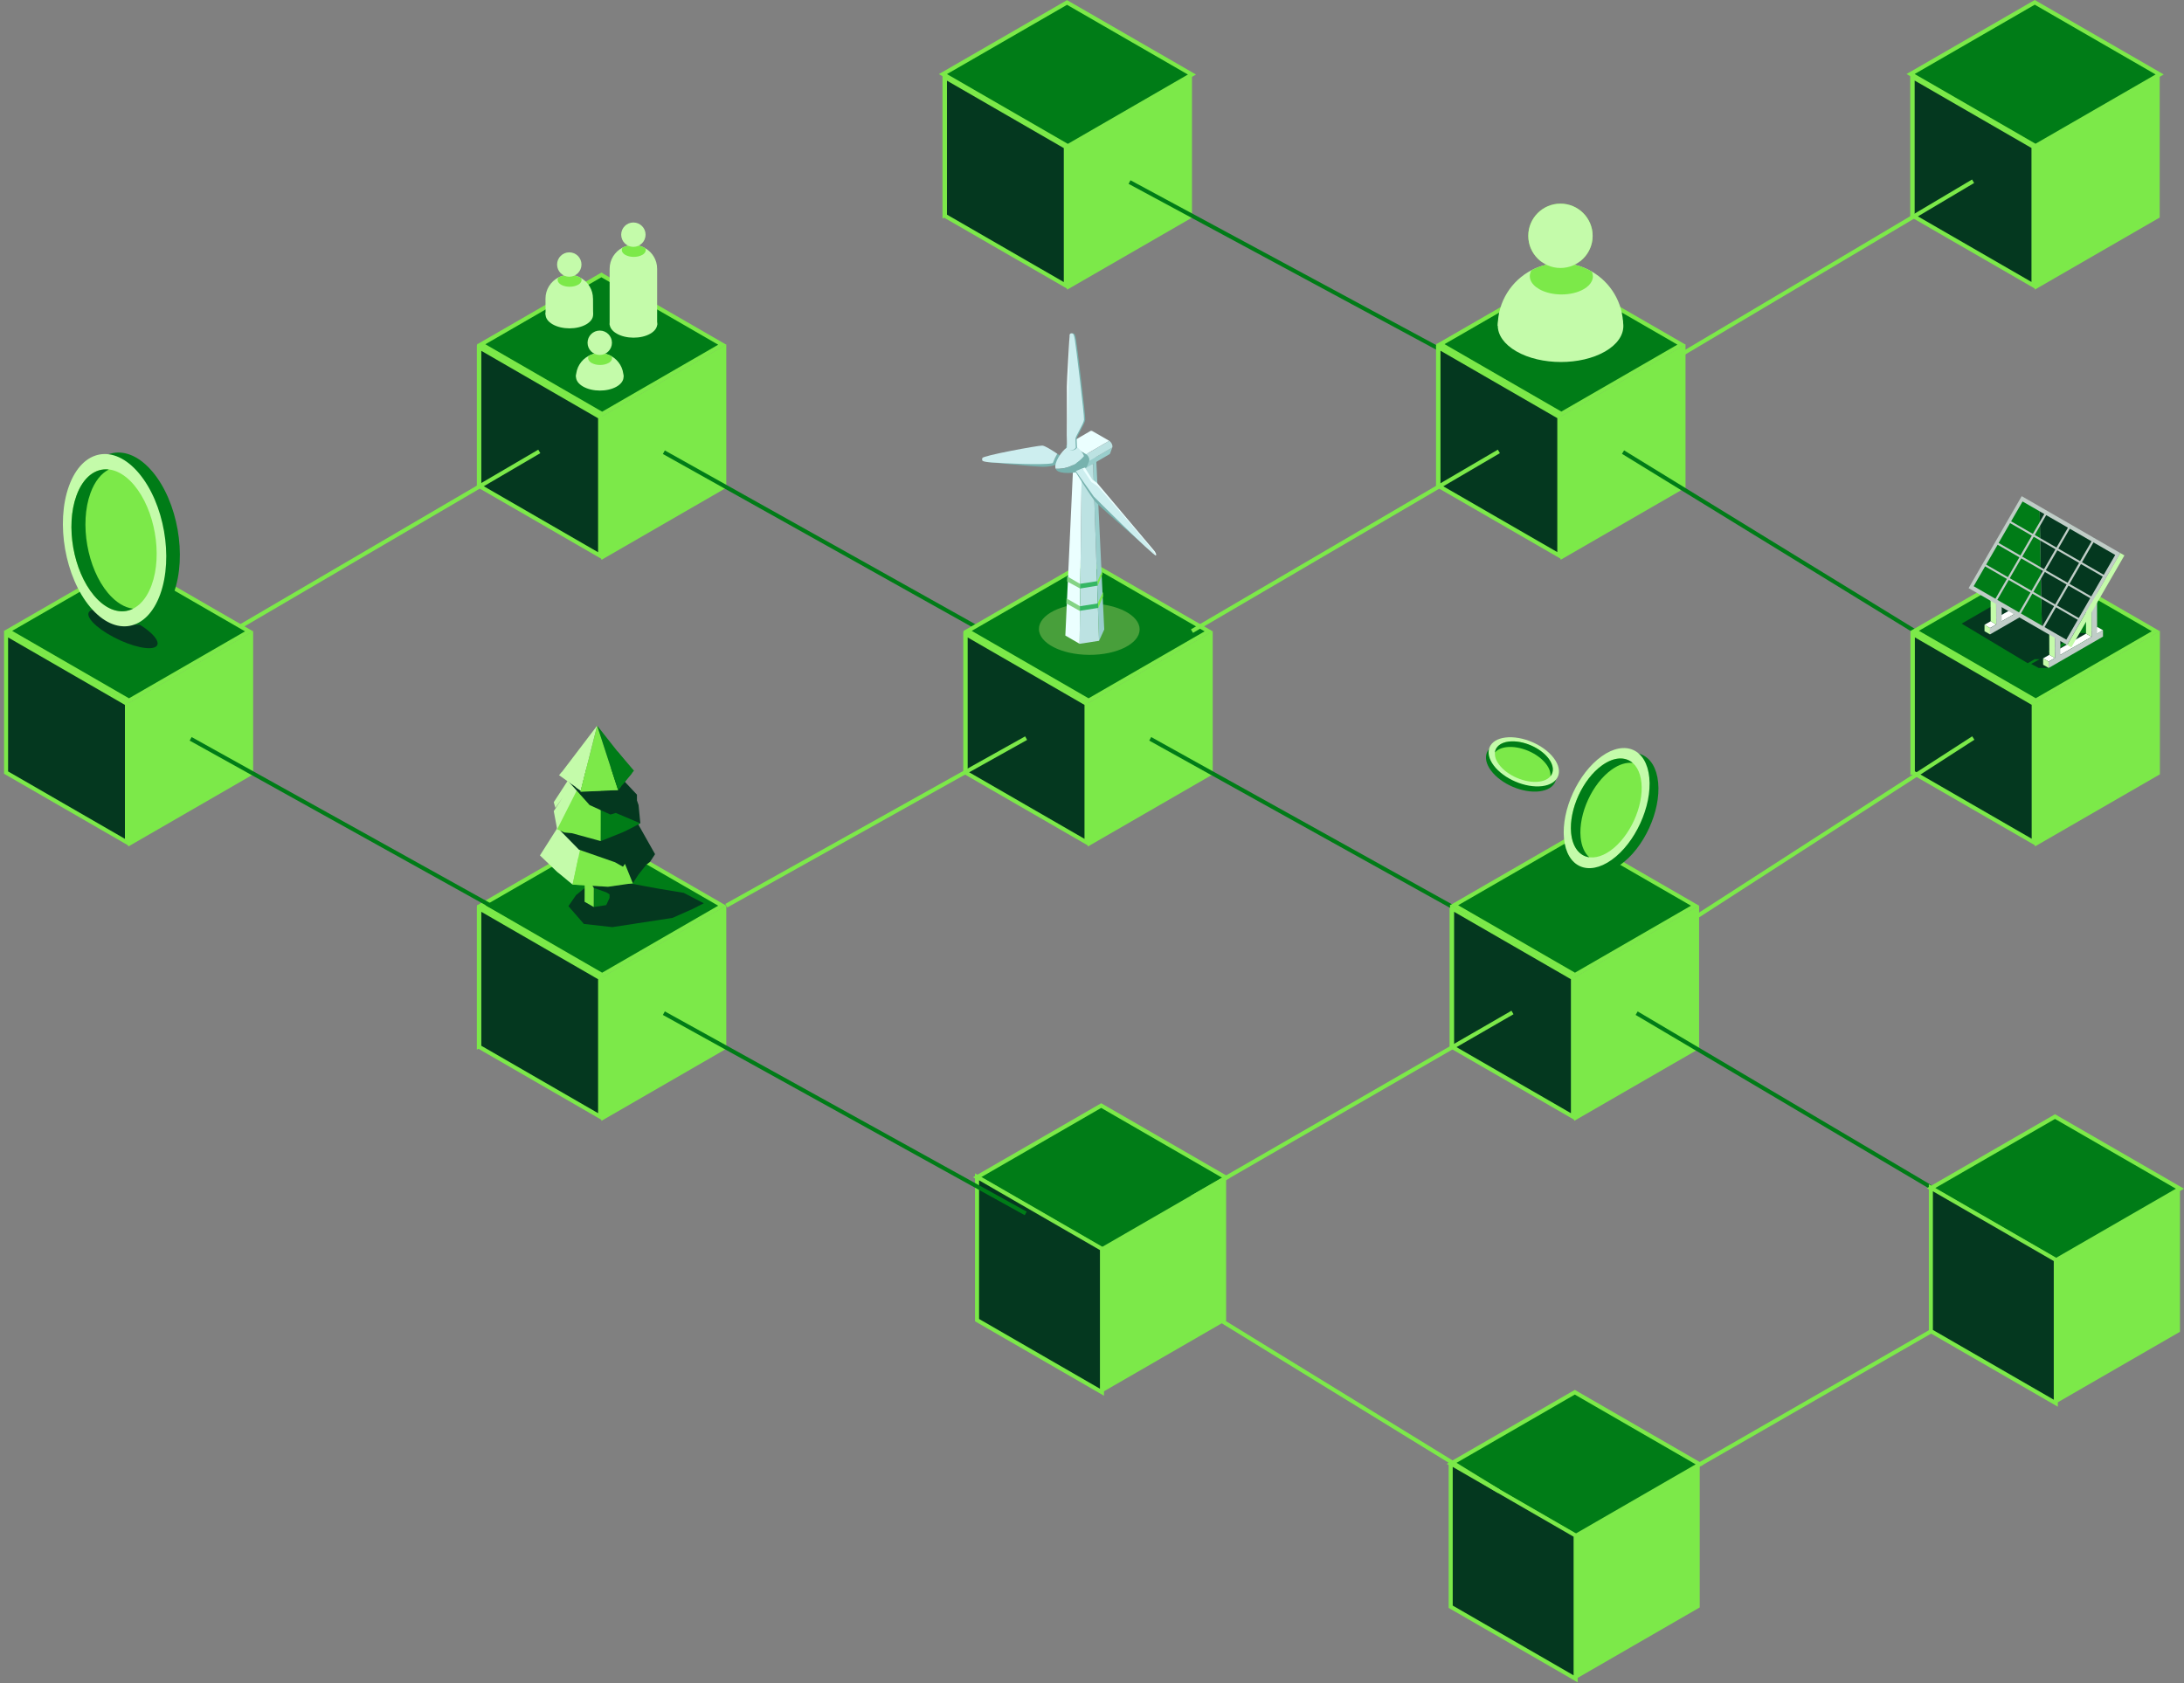 <svg width="637" height="491" viewBox="0 0 637 491" fill="none" xmlns="http://www.w3.org/2000/svg">
<rect x="0" y="0" width="637" height="491" fill="#808080" stroke="none"/>
<g clip-path="url(#clip0_36_1348)">
<path d="M311.337 42.724L274.901 63.761V21.947L311.337 0.91V42.724Z" fill="#7CE949"/>
<path d="M311.468 42.559L275.031 63.596V21.782L311.468 0.745V42.559Z" fill="#7CE949"/>
<path d="M311.456 42.653L275.02 21.616L311.22 0.721L347.657 21.746L311.456 42.653Z" fill="#007C17" stroke="#7CE949" stroke-width="1.182" stroke-miterlimit="10"/>
<path d="M310.865 42.864V83.314L275.61 62.959V22.51L310.865 42.864Z" fill="#04381F" stroke="#7CE949" stroke-width="1.182" stroke-miterlimit="10"/>
<path d="M347.657 63.501L311.22 84.527V42.724L347.657 21.687V63.501Z" fill="#7CE949"/>
<path d="M447.89 116.981L329.444 53.113" stroke="#007C17" stroke-width="1.182" stroke-miterlimit="10"/>
<path d="M175.518 121.543L139.081 142.58V100.766L175.518 79.728V121.543Z" fill="#7CE949"/>
<path d="M175.648 121.377L139.212 142.414V100.6L175.648 79.563V121.377Z" fill="#7CE949"/>
<path d="M175.625 120.789L140.382 100.435L175.401 80.21L210.655 100.565L175.625 120.789Z" fill="#007C17" stroke="#7CE949" stroke-width="1.182" stroke-miterlimit="10"/>
<path d="M175.034 121.683V162.132L139.791 141.778V101.328L175.034 121.683Z" fill="#04381F" stroke="#7CE949" stroke-width="1.182" stroke-miterlimit="10"/>
<path d="M211.837 142.308L175.4 163.345V121.543L211.837 100.505V142.308Z" fill="#7CE949"/>
<path d="M67.779 184.122L157.294 131.695" stroke="#7CE949" stroke-width="1.182" stroke-miterlimit="10"/>
<path d="M299.165 191.013L193.625 131.931" stroke="#007C17" stroke-width="1.182" stroke-miterlimit="10"/>
<path d="M191.663 78.405V94.833H177.811V78.405C177.811 75.734 179.324 73.417 181.546 72.259C182.054 71.987 182.61 71.786 183.177 71.656C183.673 71.538 184.193 71.479 184.737 71.479C185.281 71.479 185.789 71.538 186.297 71.656C186.971 71.81 187.609 72.058 188.2 72.413C190.268 73.606 191.663 75.84 191.663 78.405Z" fill="#C4FBAA"/>
<path d="M189.678 97.35C186.971 98.91 182.586 98.898 179.868 97.326C177.15 95.754 177.138 93.225 179.833 91.665C182.527 90.105 186.924 90.117 189.642 91.689C192.36 93.261 192.372 95.79 189.678 97.35Z" fill="#C4FBAA"/>
<path d="M187.313 74.363C185.954 75.143 183.744 75.143 182.385 74.363C181.404 73.796 181.12 72.98 181.558 72.271C182.066 71.999 182.621 71.798 183.189 71.668C183.685 71.55 184.205 71.491 184.749 71.491C185.292 71.491 185.8 71.55 186.309 71.668C186.982 71.822 187.621 72.07 188.211 72.424C188.531 73.098 188.235 73.843 187.325 74.375L187.313 74.363Z" fill="#7CE949"/>
<path d="M184.737 72.023C186.701 72.023 188.294 70.43 188.294 68.465C188.294 66.501 186.701 64.908 184.737 64.908C182.772 64.908 181.179 66.501 181.179 68.465C181.179 70.43 182.772 72.023 184.737 72.023Z" fill="#C4FBAA"/>
<path d="M172.966 87.115L172.989 91.783H159.126L159.102 87.115C159.102 84.444 160.615 82.128 162.837 80.969C163.345 80.698 163.901 80.497 164.468 80.367C164.964 80.248 165.484 80.189 166.028 80.189C166.572 80.189 167.08 80.248 167.588 80.367C168.262 80.52 168.9 80.768 169.491 81.123C171.559 82.317 172.954 84.55 172.954 87.115H172.966Z" fill="#C4FBAA"/>
<path d="M170.98 94.632C168.274 96.192 163.889 96.18 161.171 94.608C158.452 93.036 158.441 90.507 161.135 88.947C163.83 87.387 168.226 87.399 170.945 88.971C173.663 90.542 173.675 93.072 170.98 94.632Z" fill="#C4FBAA"/>
<path d="M168.604 83.073C167.245 83.853 165.035 83.853 163.676 83.073C162.695 82.506 162.411 81.69 162.849 80.981C163.357 80.709 163.912 80.508 164.48 80.379C164.976 80.26 165.496 80.201 166.04 80.201C166.583 80.201 167.091 80.26 167.6 80.379C168.273 80.532 168.912 80.78 169.502 81.135C169.822 81.808 169.526 82.553 168.616 83.085L168.604 83.073Z" fill="#7CE949"/>
<path d="M166.04 80.733C168.005 80.733 169.598 79.14 169.598 77.176C169.598 75.211 168.005 73.618 166.04 73.618C164.076 73.618 162.483 75.211 162.483 77.176C162.483 79.14 164.076 80.733 166.04 80.733Z" fill="#C4FBAA"/>
<path d="M181.853 109.937H168.002C168.002 107.266 169.515 104.949 171.736 103.791C172.245 103.519 172.8 103.318 173.367 103.188C173.864 103.07 174.384 103.011 174.928 103.011C175.471 103.011 175.979 103.07 176.488 103.188C177.161 103.342 177.799 103.59 178.39 103.945C180.459 105.138 181.853 107.372 181.853 109.937Z" fill="#C4FBAA"/>
<path d="M179.855 112.785C177.149 114.345 172.764 114.333 170.046 112.762C167.328 111.19 167.316 108.66 170.011 107.1C172.705 105.54 177.102 105.552 179.82 107.124C182.538 108.696 182.55 111.225 179.855 112.785Z" fill="#C4FBAA"/>
<path d="M177.491 105.895C176.132 106.675 173.922 106.675 172.563 105.895C171.582 105.328 171.298 104.512 171.735 103.803C172.244 103.531 172.799 103.33 173.366 103.2C173.863 103.082 174.383 103.023 174.926 103.023C175.47 103.023 175.978 103.082 176.487 103.2C177.16 103.354 177.798 103.602 178.389 103.957C178.708 104.63 178.413 105.375 177.503 105.907L177.491 105.895Z" fill="#7CE949"/>
<path d="M174.927 103.555C176.892 103.555 178.484 101.962 178.484 99.997C178.484 98.033 176.892 96.44 174.927 96.44C172.962 96.44 171.37 98.033 171.37 99.997C171.37 101.962 172.962 103.555 174.927 103.555Z" fill="#C4FBAA"/>
<path d="M321.301 364.557L284.865 385.594V343.78L321.301 322.743V364.557Z" fill="#7CE949"/>
<path d="M321.431 364.392L284.994 385.429V343.615L321.431 322.577V364.392Z" fill="#7CE949"/>
<path d="M321.408 364.486L284.971 343.449L321.183 322.542L357.62 343.579L321.408 364.486Z" fill="#007C17" stroke="#7CE949" stroke-width="1.182" stroke-miterlimit="10"/>
<path d="M321.408 406.171L284.971 385.133V343.319L321.408 364.356V406.171Z" fill="#04381F" stroke="#7CE949" stroke-width="1.182" stroke-miterlimit="10"/>
<path d="M357.619 385.322L321.183 406.36V364.557L357.619 343.52V385.322Z" fill="#7CE949"/>
<path d="M459.248 285.195L422.811 306.232V264.418L459.248 243.381V285.195Z" fill="#7CE949"/>
<path d="M459.378 285.03L422.942 306.067V264.264L459.378 243.227V285.03Z" fill="#7CE949"/>
<path d="M455.276 121.507L418.84 142.544V100.73L455.276 79.693V121.507Z" fill="#7CE949"/>
<path d="M455.407 121.342L418.982 142.379V100.565L455.407 79.528V121.342Z" fill="#7CE949"/>
<path d="M455.395 120.754L420.141 100.399L455.171 80.186L490.426 100.541L455.395 120.754Z" fill="#007C17" stroke="#7CE949" stroke-width="1.182" stroke-miterlimit="10"/>
<path d="M454.804 121.647V162.097L419.549 141.742V101.293L454.804 121.647Z" fill="#04381F" stroke="#7CE949" stroke-width="1.182" stroke-miterlimit="10"/>
<path d="M491.607 142.284L455.17 163.322V121.507L491.607 100.47V142.284Z" fill="#7CE949"/>
<path d="M593.59 42.689L557.153 63.726V21.912L593.59 0.875V42.689Z" fill="#7CE949"/>
<path d="M593.721 42.523L557.284 63.561V21.746L593.721 0.721V42.523Z" fill="#7CE949"/>
<path d="M593.696 42.618L557.26 21.593L593.472 0.686L629.909 21.723L593.696 42.618Z" fill="#007C17" stroke="#7CE949" stroke-width="1.182" stroke-miterlimit="10"/>
<path d="M593.105 42.829V83.279L557.85 62.924V22.474L593.105 42.829Z" fill="#04381F" stroke="#7CE949" stroke-width="1.182" stroke-miterlimit="10"/>
<path d="M629.909 63.466L593.473 84.503V42.689L629.909 21.652V63.466Z" fill="#7CE949"/>
<path d="M175.518 285.195L139.081 306.232V264.418L175.518 243.381V285.195Z" fill="#7CE949"/>
<path d="M175.648 285.03L139.212 306.067V264.264L175.648 243.227V285.03Z" fill="#7CE949"/>
<path d="M175.625 284.454L140.382 264.099L175.401 243.874L210.655 264.229L175.625 284.454Z" fill="#007C17" stroke="#7CE949" stroke-width="1.182" stroke-miterlimit="10"/>
<path d="M175.034 285.335V325.785L139.791 305.43V264.992L175.034 285.335Z" fill="#04381F" stroke="#7CE949" stroke-width="1.182" stroke-miterlimit="10"/>
<path d="M211.837 305.972L175.4 327.009V285.195L211.837 264.158V305.972Z" fill="#7CE949"/>
<path d="M317.377 205.159L280.952 226.197V184.382L317.377 163.345V205.159Z" fill="#7CE949"/>
<path d="M317.519 204.994L281.082 226.031V184.217L317.519 163.18V204.994Z" fill="#7CE949"/>
<path d="M317.495 204.406L282.24 184.051L317.27 163.838L352.525 184.193L317.495 204.406Z" fill="#007C17" stroke="#7CE949" stroke-width="1.182" stroke-miterlimit="10"/>
<path d="M316.904 205.3V245.749L281.649 225.395V184.945L316.904 205.3Z" fill="#04381F" stroke="#7CE949" stroke-width="1.182" stroke-miterlimit="10"/>
<path d="M353.708 225.937L317.271 246.974V205.159L353.708 184.122V225.937Z" fill="#7CE949"/>
<path d="M459.437 448.174L423 469.211V427.397L459.437 406.36V448.174Z" fill="#7CE949"/>
<path d="M459.567 448.009L423.13 469.046V427.231L459.567 406.194V448.009Z" fill="#7CE949"/>
<path d="M459.555 448.103L423.118 427.066L459.319 406.171L495.755 427.208L459.555 448.103Z" fill="#007C17" stroke="#7CE949" stroke-width="1.182" stroke-miterlimit="10"/>
<path d="M459.555 489.787L423.118 468.75V426.936L459.555 447.973V489.787Z" fill="#04381F" stroke="#7CE949" stroke-width="1.182" stroke-miterlimit="10"/>
<path d="M495.755 468.951L459.318 489.988V448.174L495.755 427.137V468.951Z" fill="#7CE949"/>
<path d="M347.657 184.122L437.171 131.695" stroke="#7CE949" stroke-width="1.182" stroke-miterlimit="10"/>
<path d="M495.755 427.208L581.393 377.948" stroke="#7CE949" stroke-width="1.182" stroke-miterlimit="10"/>
<path d="M211.837 264.229L299.283 215.347" stroke="#7CE949" stroke-width="1.182" stroke-miterlimit="10"/>
<path d="M433.342 269.973L335.484 215.548" stroke="#007C17" stroke-width="1.182" stroke-miterlimit="10"/>
<path d="M37.619 204.406L2.364 184.051L37.394 163.838L72.649 184.193L37.619 204.406Z" fill="#007C17" stroke="#7CE949" stroke-width="1.182" stroke-miterlimit="10"/>
<path d="M37.028 205.3V245.749L1.773 225.395V184.945L37.028 205.3Z" fill="#04381F" stroke="#7CE949" stroke-width="1.182" stroke-miterlimit="10"/>
<path d="M73.831 225.937L37.394 246.974V205.159L73.831 184.122V225.937Z" fill="#7CE949"/>
<path d="M153.465 269.973L55.606 215.548" stroke="#007C17" stroke-width="1.182" stroke-miterlimit="10"/>
<path d="M477.355 111.154L575.485 52.877" stroke="#7CE949" stroke-width="1.182" stroke-miterlimit="10"/>
<path d="M569.858 191.131L473.383 131.896" stroke="#007C17" stroke-width="1.182" stroke-miterlimit="10"/>
<path d="M299.165 354.003L193.625 295.584" stroke="#007C17" stroke-width="1.182" stroke-miterlimit="10"/>
<path d="M437.194 435.067L339.395 374.946" stroke="#7CE949" stroke-width="1.182" stroke-miterlimit="10"/>
<path d="M332.398 183.639C332.421 179.501 325.863 176.109 317.75 176.064C309.637 176.019 303.041 179.337 303.018 183.475C302.995 187.613 309.553 191.005 317.666 191.05C325.779 191.095 332.375 187.777 332.398 183.639Z" fill="#489F3B"/>
<path d="M317.271 132.038L313.962 132.558L313.076 134.472L315.51 135.879L318.832 135.359L319.706 133.444L317.271 132.038Z" fill="#99CECC"/>
<path d="M313.076 134.472L310.724 185.411L314.884 187.822L315.51 135.879L313.076 134.472Z" fill="#EBFFFF"/>
<path d="M318.831 135.359L320.556 186.947L314.883 187.822L315.51 135.879L318.831 135.359Z" fill="#BCE2E2"/>
<path d="M319.706 133.444L322.07 183.65L320.557 186.947L318.832 135.359L319.706 133.444Z" fill="#99CECC"/>
<path d="M314.967 178.189L314.978 176.842L311.066 174.585L311.019 176.05L314.884 178.201L314.967 178.189Z" fill="#84D385"/>
<path d="M315.037 170.318L315.014 170.33L311.279 168.167L311.232 169.621L315.025 171.689L315.037 170.318Z" fill="#84D385"/>
<path d="M320.108 176.062L315.014 176.854L314.978 176.842L314.966 178.189L320.332 177.35L320.297 175.696L320.108 176.062Z" fill="#35B664"/>
<path d="M320.178 170.85L320.143 169.467L320.107 169.538L315.037 170.318L315.025 171.689L320.178 170.85Z" fill="#35B664"/>
<path d="M320.332 177.35L321.738 173.935L321.703 172.729L320.296 175.696L320.332 177.35Z" fill="#7CE949"/>
<path d="M320.143 169.467L320.178 170.85L321.526 167.494L321.502 166.583L321.467 166.572L320.143 169.467Z" fill="#7CE949"/>
<path d="M317.65 134.484L317.047 136.174C317 136.304 316.917 136.411 316.822 136.458L323.582 132.522C323.677 132.463 323.76 132.369 323.807 132.239L324.41 130.549L317.65 134.484Z" fill="#99CECC"/>
<path d="M318.702 125.821C318.43 125.667 318.194 125.656 318.029 125.75L311.268 129.686C311.434 129.591 311.67 129.603 311.942 129.757L316.764 132.534L323.524 128.598L318.702 125.821Z" fill="#EBFFFF"/>
<path d="M323.524 128.61L316.763 132.546C317.413 132.924 317.862 133.905 317.65 134.496L324.41 130.56C324.623 129.981 324.162 128.988 323.524 128.61Z" fill="#BCE2E2"/>
<path d="M316.752 132.534L311.93 129.757C311.28 129.378 310.831 129.851 311.032 130.667L311.623 133.042C311.753 133.562 312.107 134.07 312.521 134.295L316.149 136.387C316.551 136.623 316.917 136.529 317.047 136.162L317.65 134.472C317.863 133.893 317.402 132.9 316.764 132.522L316.752 132.534Z" fill="#77B2AE"/>
<path d="M308.372 135.418C308.372 135.418 306.859 136.186 304.307 136.186C301.754 136.186 287.477 134.744 287.477 134.744L306.422 133.302L309.4 134.472L308.372 135.43V135.418Z" fill="#77B2AE"/>
<path d="M310.181 133.633L309.59 134.567C309.59 134.567 309.59 134.567 307.049 135.099C307.416 134.153 307.853 133.243 308.361 132.369C309.378 133.054 310.17 133.621 310.17 133.621L310.181 133.633Z" fill="#77B2AE"/>
<path d="M286.508 133.633C286.591 132.924 302.782 129.958 304 129.993C304.733 130.017 306.824 131.329 308.373 132.38C307.864 133.255 307.415 134.165 307.061 135.111C306.978 135.122 306.907 135.146 306.824 135.158C304.047 135.749 292.737 135.158 289.333 134.921C285.929 134.685 286.437 134.331 286.52 133.633H286.508Z" fill="#CDEEEF"/>
<path d="M312.001 136.115C310.7 136.612 309.294 136.824 307.899 136.753C307.249 135.122 309.637 131.589 311.161 130.572C312.804 129.473 313.123 129.863 313.123 129.863C313.123 129.863 315.31 130.761 316.173 133.09C315.062 134.425 313.62 135.489 312.001 136.103V136.115Z" fill="#CDEEEF"/>
<path d="M312.001 136.115C313.62 135.501 315.073 134.437 316.172 133.101C316.503 133.988 316.657 135.087 316.409 136.422L315.121 138.526L313.785 137.805C313.785 137.805 309.365 138.526 308.112 137.12C308.018 137.013 307.959 136.895 307.899 136.765C309.294 136.836 310.7 136.623 312.001 136.127V136.115Z" fill="#77B2AE"/>
<path d="M311.953 97.835C311.953 97.835 311.126 111.639 311.161 112.773C311.197 113.908 311.161 130.572 311.161 130.572L312.651 104.63L311.953 97.823V97.835Z" fill="#EBFFFF"/>
<path d="M316.41 136.422L318.584 139.885L319.967 140.878L336.785 160.84C336.785 160.84 337.506 161.939 337.116 161.998C336.726 162.057 335.083 159.93 335.083 159.93L317.154 140.713L315.677 136.647L316.421 136.422H316.41Z" fill="#EBFFFF"/>
<path d="M334.243 158.996L337.103 162.01C337.103 162.01 320.628 147.733 319.458 146.374C318.288 145.014 313.785 137.805 313.785 137.805V137.439L320.51 143.62L334.243 158.996Z" fill="#77B2AE"/>
<path d="M315.665 136.647L318.324 140.642L320.12 141.812C320.12 141.812 337.647 161.608 337.104 161.998C336.56 162.388 319.021 144.861 319.021 144.861L313.774 137.427L315.653 136.647H315.665Z" fill="#CDEEEF"/>
<path d="M314.14 130.584C314.14 130.584 313.667 131.329 312.804 131.364C311.941 131.399 311.516 130.974 311.516 130.974L312.343 98.225C312.343 98.225 312.107 97.291 312.828 97.244C313.549 97.196 313.631 97.953 313.868 99.206C314.104 100.458 316.645 121.2 316.527 122.453C316.409 123.706 314.021 127.263 314.021 128.043C314.021 128.823 314.14 130.584 314.14 130.584Z" fill="#77B2AE"/>
<path d="M313.785 130.584C313.785 130.584 313.312 131.329 312.45 131.364C311.587 131.399 311.161 130.974 311.161 130.974L311.989 98.225C311.989 98.225 311.752 97.291 312.473 97.244C313.194 97.196 313.277 97.953 313.513 99.206C313.75 100.458 316.291 121.2 316.173 122.453C316.054 123.706 313.667 127.263 313.667 128.043C313.667 128.823 313.785 130.584 313.785 130.584Z" fill="#CDEEEF"/>
<path d="M473.418 95.045H436.852C436.852 87.99 440.846 81.868 446.708 78.818C448.056 78.109 449.509 77.577 451.022 77.235C452.346 76.927 453.717 76.762 455.135 76.762C456.553 76.762 457.924 76.927 459.248 77.235C461.032 77.636 462.722 78.31 464.271 79.22C469.731 82.364 473.418 88.273 473.418 95.045Z" fill="#C4FBAA"/>
<path d="M468.159 102.538C461.032 106.651 449.426 106.639 442.252 102.491C435.078 98.343 435.043 91.653 442.17 87.54C449.296 83.428 460.902 83.439 468.076 87.588C475.25 91.736 475.285 98.425 468.159 102.538Z" fill="#C4FBAA"/>
<path d="M461.919 84.361C458.338 86.43 452.511 86.418 448.906 84.338C446.318 82.837 445.574 80.674 446.708 78.818C448.055 78.109 449.509 77.577 451.022 77.235C452.346 76.927 453.717 76.762 455.135 76.762C456.553 76.762 457.924 76.927 459.248 77.235C461.032 77.636 462.722 78.31 464.271 79.22C465.11 80.993 464.33 82.979 461.919 84.361Z" fill="#7CE949"/>
<path d="M464.519 68.808C464.519 71.869 463.042 74.587 460.773 76.301C457.44 74.895 452.878 74.942 449.651 76.419C447.288 74.706 445.751 71.94 445.751 68.808C445.751 63.62 449.959 59.424 455.135 59.424C460.312 59.424 464.519 63.62 464.519 68.808Z" fill="#7CE949"/>
<path d="M455.135 78.18C460.318 78.18 464.519 73.979 464.519 68.796C464.519 63.614 460.318 59.412 455.135 59.412C449.953 59.412 445.751 63.614 445.751 68.796C445.751 73.979 449.953 78.18 455.135 78.18Z" fill="#C4FBAA"/>
<path d="M168.025 261.121L165.792 264.359L170.295 269.547L178.603 270.481L196.142 267.786L202.028 265.174L205.278 263.52L199.416 260.482L191.84 259.218L180.009 257.043L171.406 258.379L168.025 261.121Z" fill="#04381F"/>
<path d="M176.864 252.8L176.817 264.052L177.786 261.948L177.833 250.685L176.864 252.8Z" fill="#007C17"/>
<path d="M173.224 253.367L173.177 264.619L176.817 264.052L176.864 252.8L173.224 253.367Z" fill="#007C17"/>
<path d="M170.553 251.819L170.506 263.082L173.177 264.619L173.224 253.368L170.553 251.819Z" fill="#7CE949"/>
<path d="M175.151 249.136L171.51 249.704L170.553 251.819L173.224 253.368L176.864 252.8L177.833 250.685L175.151 249.136Z" fill="#5ABB6B"/>
<path d="M170.506 254.963L173.224 259.04L176.864 260.341L177.834 260.931V250.685L176.864 252.8L173.224 253.368L170.553 251.819L170.506 254.963Z" fill="#04381F"/>
<path d="M184.57 257.67L178.401 258.083L176.994 253.167L176.191 258.45L167.008 258.083L168.213 242.294C168.213 242.294 172.444 239.422 172.657 239.422C172.87 239.422 183.223 243.345 183.223 243.345L184.322 249.727L184.582 257.67H184.57Z" fill="#7CE949"/>
<path d="M163.427 255.105L167.008 258.083L169.927 244.385L166.795 240.781L163.427 240.202L157.482 249.562L162.505 254.372" fill="#C4FBAA"/>
<path d="M168.864 247.884L163.427 242.341L167.316 236.337L176.889 237.483L185.989 240.202L191.059 249.196L189.594 251.441L188.495 252.28L186.249 255.105L184.571 257.67L182.278 252.02L181.699 252.859L179.371 251.547" fill="#04381F"/>
<path d="M181.486 242.873L175.211 245.378L174.844 234.552L176.735 231.208L183.732 235.332L186.769 240.202L183.472 241.927" fill="#007C17"/>
<path d="M166.795 243.074L175.21 245.378V236.384L174.17 231.621L167.256 229.6L162.505 241.927L164.597 242.873" fill="#7CE949"/>
<path d="M165.602 227.745L161.513 234.032L161.985 235.699L164.03 232.78L161.513 236.644L162.505 241.927L168.805 229.482V225.298L167.162 226.338L165.602 227.745Z" fill="#C4FBAA"/>
<path d="M171.972 234.871L165.602 227.745L168.805 224.069H178.2L181.699 227.497L185.776 231.834V233.512L186.249 234.871L186.769 240.202L179.607 237.164L178.035 237.637L171.972 234.871Z" fill="#04381F"/>
<path d="M174.171 211.695L169.396 230.664L168.037 229.766L168.261 225.818L166.796 228.773L164.692 226.965L163.427 225.818L174.171 211.695Z" fill="#C4FBAA"/>
<path d="M180.281 230.487L174.17 211.695L169.396 230.664L171.263 230.841L172.161 229.659L172.681 230.664H175.163L175.506 225.44L176.558 230.487H180.281Z" fill="#7CE949"/>
<path d="M174.17 211.695L184.571 224.885L183.176 223.62L184.299 225.617L181.545 228.927L180.954 227.839L181.155 229.447L180.281 230.487L174.17 211.695Z" fill="#007C17"/>
<path d="M169.396 230.664L163.05 226.149L163.818 225.298L169.692 224.837L169.396 230.664Z" fill="#C4FBAA"/>
<path d="M180.282 230.487L169.279 231.007L171.56 222.095L175.212 223.313L180.282 230.487Z" fill="#7CE949"/>
<path d="M180.281 230.487L184.902 224.837L180.056 219.153L180.281 230.487Z" fill="#007C17"/>
<path d="M184.571 257.67L177.326 258.71L167.008 258.083L168.698 250.141L178.118 252.54L184.571 257.67Z" fill="#7CE949"/>
<path d="M45.596 188.554C44.084 189.902 38.505 188.708 33.14 185.883C27.774 183.059 24.63 179.667 26.143 178.319C27.656 176.972 33.234 178.166 38.6 180.99C43.965 183.815 47.109 187.207 45.596 188.554Z" fill="#04381F"/>
<path d="M44.475 137.616C51.826 146.35 54.603 162.175 50.691 172.966C46.779 183.756 37.656 185.434 30.304 176.7C22.953 167.966 20.176 152.141 24.088 141.351C28 130.56 37.124 128.882 44.475 137.616Z" fill="#007C17"/>
<path d="M40.503 138.053C47.855 146.787 50.632 162.612 46.72 173.403C42.808 184.193 33.684 185.871 26.333 177.137C18.982 168.404 16.204 152.578 20.116 141.788C24.028 130.998 33.152 129.319 40.503 138.053Z" fill="#C4FBAA"/>
<path d="M39.109 141.516C45.16 148.714 47.465 161.762 44.238 170.649C41.012 179.537 33.495 180.92 27.432 173.734C21.381 166.536 19.076 153.489 22.303 144.601C25.529 135.713 33.046 134.331 39.109 141.516Z" fill="#7CE949"/>
<path d="M31.77 136.954C29.548 138.077 27.645 140.393 26.38 143.868C23.154 152.768 25.447 165.803 31.498 173.013C33.838 175.79 36.391 177.291 38.825 177.575C35.351 179.324 31.108 178.13 27.421 173.746C21.369 166.548 19.065 153.5 22.291 144.613C24.265 139.152 27.87 136.517 31.758 136.978L31.77 136.954Z" fill="#007C17"/>
<path d="M593.637 205.124L557.212 226.161V184.347L593.637 163.322V205.124Z" fill="#7CE949"/>
<path d="M593.779 204.958L557.343 225.996V184.193L593.779 163.156V204.958Z" fill="#7CE949"/>
<path d="M593.755 204.383L558.5 184.028L593.531 163.803L628.786 184.158L593.755 204.383Z" fill="#007C17" stroke="#7CE949" stroke-width="1.182" stroke-miterlimit="10"/>
<path d="M593.164 205.276V245.714L557.909 225.359V184.921L593.164 205.276Z" fill="#04381F" stroke="#7CE949" stroke-width="1.182" stroke-miterlimit="10"/>
<path d="M629.968 225.901L593.531 246.938V205.124L629.968 184.087V225.901Z" fill="#7CE949"/>
<path d="M483.63 274.641L575.543 215.312" stroke="#7CE949" stroke-width="1.182" stroke-miterlimit="10"/>
<path d="M593.449 192.301H594.915L592.433 193.695L594.607 194.865H597.515L605.906 187.762L605.776 186.888H610.173V184.69H602.467L585.247 174.372L572.152 181.936L591.416 193.483L593.437 192.313L593.449 192.301ZM597.267 190.091L602.821 186.876H604.5L598.815 190.091H597.267Z" fill="#04381F"/>
<path d="M611.756 182.929L613.364 183.862L611.65 184.855L610.043 183.91L611.756 182.929Z" fill="white"/>
<path d="M611.65 184.855L610.043 183.91L608.423 184.855L610.031 185.789L611.65 184.855Z" fill="#04381F"/>
<path d="M608.424 184.855L610.031 185.789L600.943 191.036L599.336 190.091L608.424 184.855Z" fill="white"/>
<path d="M600.943 191.036L599.335 190.091L597.716 191.036L599.324 191.97L600.943 191.036Z" fill="#04381F"/>
<path d="M597.716 191.036L599.323 191.97L597.527 193.01L595.908 192.076L597.716 191.036Z" fill="white"/>
<path d="M609.983 170.637L610.031 185.789L608.423 184.855L608.376 169.704L609.983 170.637Z" fill="#C4FBAA"/>
<path d="M597.527 193.01V194.866L595.92 193.932L595.908 192.076L597.527 193.01Z" fill="#C4FBAA"/>
<path d="M599.324 191.97L597.716 191.036L597.681 180.01L599.288 180.943L599.324 191.97Z" fill="#C4FBAA"/>
<path d="M609.984 165.744L611.603 166.678L599.288 180.943L597.681 180.009L609.984 165.744Z" fill="white"/>
<path d="M597.527 193.01V194.877L613.376 185.73V183.862L611.662 184.855L611.615 166.69L599.312 180.955L599.347 191.982L597.551 193.022L597.527 193.01ZM600.943 191.036L600.919 181.156L609.996 170.649L610.043 185.801L600.954 191.048L600.943 191.036Z" fill="#C0CDC7"/>
<path d="M594.654 173.143L596.261 174.076L594.547 175.057L592.94 174.124L594.654 173.143Z" fill="white"/>
<path d="M594.547 175.057L592.94 174.124L591.321 175.057L592.928 175.991L594.547 175.057Z" fill="#04381F"/>
<path d="M591.32 175.057L592.927 175.991L583.839 181.239L582.232 180.305L591.32 175.057Z" fill="white"/>
<path d="M583.839 181.239L582.231 180.305L580.612 181.239L582.22 182.172L583.839 181.239Z" fill="#04381F"/>
<path d="M580.613 181.239L582.22 182.172L580.424 183.212L578.816 182.279L580.613 181.239Z" fill="white"/>
<path d="M592.892 160.851L592.928 175.991L591.321 175.057L591.273 159.918L592.892 160.851Z" fill="#C4FBAA"/>
<path d="M580.423 183.212V185.08L578.816 184.146V182.279L580.423 183.212Z" fill="#C4FBAA"/>
<path d="M582.22 182.172L580.613 181.239L580.577 170.212L582.196 171.145L582.22 182.172Z" fill="#C4FBAA"/>
<path d="M592.893 155.958L594.5 156.892L582.197 171.145L580.578 170.212L592.893 155.958Z" fill="white"/>
<path d="M580.424 183.212V185.08L596.273 175.932V174.065L594.559 175.057L594.512 156.892L582.209 171.157L582.244 182.184L580.448 183.224L580.424 183.212ZM583.84 181.238L583.816 171.358L592.893 160.851L592.94 176.003L583.852 181.25L583.84 181.238Z" fill="#C0CDC7"/>
<path d="M618.415 161.34L602.926 188.166L604.134 188.863L619.622 162.037L618.415 161.34Z" fill="#C4FBAA"/>
<path d="M589.668 144.749L574.18 171.576L602.91 188.163L618.398 161.337L589.668 144.749Z" fill="#C0CDC7"/>
<path d="M618.398 161.348L619.604 162.045L590.873 145.452L589.667 144.754L618.398 161.348Z" fill="#04381F"/>
<path d="M603.688 154.249L600.343 160.042L606.689 163.706L610.033 157.913L603.688 154.249Z" fill="#04381F"/>
<path d="M582.639 158.926L579.294 164.719L585.64 168.383L588.985 162.59L582.639 158.926Z" fill="#007C17"/>
<path d="M586.274 152.606L582.929 158.4L589.275 162.063L592.619 156.27L586.274 152.606Z" fill="#007C17"/>
<path d="M600.053 160.557L596.708 166.35L603.054 170.014L606.399 164.221L600.053 160.557Z" fill="#04381F"/>
<path d="M606.947 164.547L603.602 170.34L609.948 174.004L613.293 168.211L606.947 164.547Z" fill="#04381F"/>
<path d="M610.593 158.239L607.248 164.032L613.594 167.696L616.939 161.903L610.593 158.239Z" fill="#04381F"/>
<path d="M578.994 165.228L575.65 171.021L581.995 174.685L585.34 168.892L578.994 165.228Z" fill="#007C17"/>
<path d="M585.889 169.207L582.545 175L588.89 178.664L592.235 172.87L585.889 169.207Z" fill="#007C17"/>
<path d="M599.668 177.157L596.323 182.95L602.669 186.614L606.013 180.821L599.668 177.157Z" fill="#04381F"/>
<path d="M603.302 170.849L599.957 176.642L606.303 180.306L609.648 174.513L603.302 170.849Z" fill="#04381F"/>
<path d="M586.571 152.094L589.915 146.303L594.903 149.175L594.962 152.224L592.917 155.758L586.571 152.094Z" fill="#007C17"/>
<path d="M596.262 149.967L594.962 152.224L594.903 149.175L596.262 149.967Z" fill="#04381F"/>
<path d="M596.806 150.286L603.152 153.938L599.808 159.741L595.045 156.987L594.986 153.441L596.806 150.286Z" fill="#04381F"/>
<path d="M594.986 153.441L595.045 156.987L593.461 156.077L594.986 153.441Z" fill="#007C17"/>
<path d="M593.165 156.585L595.068 157.684L595.21 165.496L589.821 162.388L593.165 156.585Z" fill="#007C17"/>
<path d="M599.511 160.249L596.167 166.052L595.209 165.496L595.068 157.684L599.511 160.249Z" fill="#04381F"/>
<path d="M586.181 168.687L589.525 162.896L595.222 166.182L595.245 167.635L592.527 172.351L586.181 168.687Z" fill="#007C17"/>
<path d="M595.872 166.56L595.246 167.635L595.222 166.182L595.872 166.56Z" fill="#04381F"/>
<path d="M599.11 176.842L595.765 182.633L595.529 182.503L595.387 174.691L599.11 176.842Z" fill="#04381F"/>
<path d="M592.775 173.178L595.387 174.691L595.529 182.503L589.431 178.981L592.775 173.178Z" fill="#007C17"/>
<path d="M595.269 168.853L595.364 173.994L593.071 172.67L595.269 168.853Z" fill="#007C17"/>
<path d="M596.416 166.867L602.763 170.531L599.418 176.334L595.364 173.994L595.27 168.853L596.416 166.867Z" fill="#04381F"/>
<path d="M459.366 284.454L424.111 264.099L459.129 243.874L494.384 264.229L459.366 284.454Z" fill="#007C17" stroke="#7CE949" stroke-width="1.182" stroke-miterlimit="10"/>
<path d="M458.775 285.335V325.785L423.52 305.43V264.992L458.775 285.335Z" fill="#04381F" stroke="#7CE949" stroke-width="1.182" stroke-miterlimit="10"/>
<path d="M495.567 305.972L459.13 327.009V285.195L495.567 264.158V305.972Z" fill="#7CE949"/>
<path d="M347.657 349.335L441.142 295.383" stroke="#7CE949" stroke-width="1.182" stroke-miterlimit="10"/>
<path d="M575.496 353.649L477.355 295.584" stroke="#007C17" stroke-width="1.182" stroke-miterlimit="10"/>
<path d="M483.627 228.286C484.43 236.636 479.507 247.366 472.639 252.26C465.771 257.154 459.552 254.362 458.75 246.013C457.948 237.663 462.871 226.933 469.739 222.039C476.607 217.145 482.825 219.936 483.627 228.286Z" fill="#007C17"/>
<path d="M481.044 226.893C481.846 235.243 476.923 245.973 470.055 250.867C463.187 255.761 456.968 252.97 456.166 244.62C455.364 236.271 460.287 225.54 467.155 220.646C474.023 215.752 480.241 218.544 481.044 226.893Z" fill="#C4FBAA"/>
<path d="M478.755 228.406C479.412 235.284 475.362 244.137 469.703 248.166C464.043 252.196 458.92 249.896 458.251 243.02C457.594 236.142 461.644 227.289 467.304 223.26C472.963 219.231 478.086 221.53 478.755 228.406Z" fill="#7CE949"/>
<path d="M476.226 222.59C474.414 222.342 472.297 222.949 470.082 224.523C464.418 228.559 460.366 237.4 461.018 244.285C461.274 246.941 462.192 248.914 463.546 250.102C460.715 249.71 458.647 247.218 458.246 243.027C457.589 236.149 461.639 227.296 467.298 223.267C470.77 220.788 474.05 220.698 476.209 222.599L476.226 222.59Z" fill="#007C17"/>
<path d="M449.011 230.869C444.171 231.465 437.859 228.77 434.909 224.855C431.958 220.939 433.484 217.282 438.324 216.687C443.164 216.091 449.476 218.786 452.426 222.701C455.377 226.616 453.851 230.273 449.011 230.869Z" fill="#007C17"/>
<path d="M449.78 229.346C444.94 229.941 438.629 227.247 435.678 223.332C432.728 219.416 434.254 215.759 439.093 215.164C443.933 214.568 450.245 217.263 453.195 221.178C456.146 225.093 454.62 228.75 449.78 229.346Z" fill="#C4FBAA"/>
<path d="M448.866 228.039C444.879 228.528 439.671 226.311 437.242 223.085C434.813 219.859 436.07 216.846 440.055 216.35C444.042 215.862 449.25 218.078 451.679 221.305C454.108 224.531 452.851 227.544 448.866 228.039Z" fill="#7CE949"/>
<path d="M452.206 226.48C452.322 225.423 451.936 224.202 450.987 222.939C448.554 219.71 443.354 217.492 439.363 217.978C437.823 218.168 436.691 218.732 436.022 219.537C436.206 217.886 437.622 216.645 440.051 216.347C444.037 215.859 449.245 218.075 451.674 221.302C453.168 223.281 453.272 225.186 452.2 226.47L452.206 226.48Z" fill="#007C17"/>
<path d="M599.499 367.76L563.063 388.797V346.983L599.499 325.946V367.76Z" fill="#7CE949"/>
<path d="M599.63 367.595L563.193 388.632V346.817L599.63 325.78V367.595Z" fill="#7CE949"/>
<path d="M599.606 367.689L563.169 346.652L599.381 325.757L635.818 346.794L599.606 367.689Z" fill="#007C17" stroke="#7CE949" stroke-width="1.182" stroke-miterlimit="10"/>
<path d="M599.606 409.373L563.169 388.336V346.522L599.606 367.559V409.373Z" fill="#04381F" stroke="#7CE949" stroke-width="1.182" stroke-miterlimit="10"/>
<path d="M635.819 388.537L599.382 409.574V367.76L635.819 346.723V388.537Z" fill="#7CE949"/>
</g>
<defs>
<clipPath id="clip0_36_1348">
<rect width="637" height="490.816" fill="white"/>
</clipPath>
</defs>
</svg>
